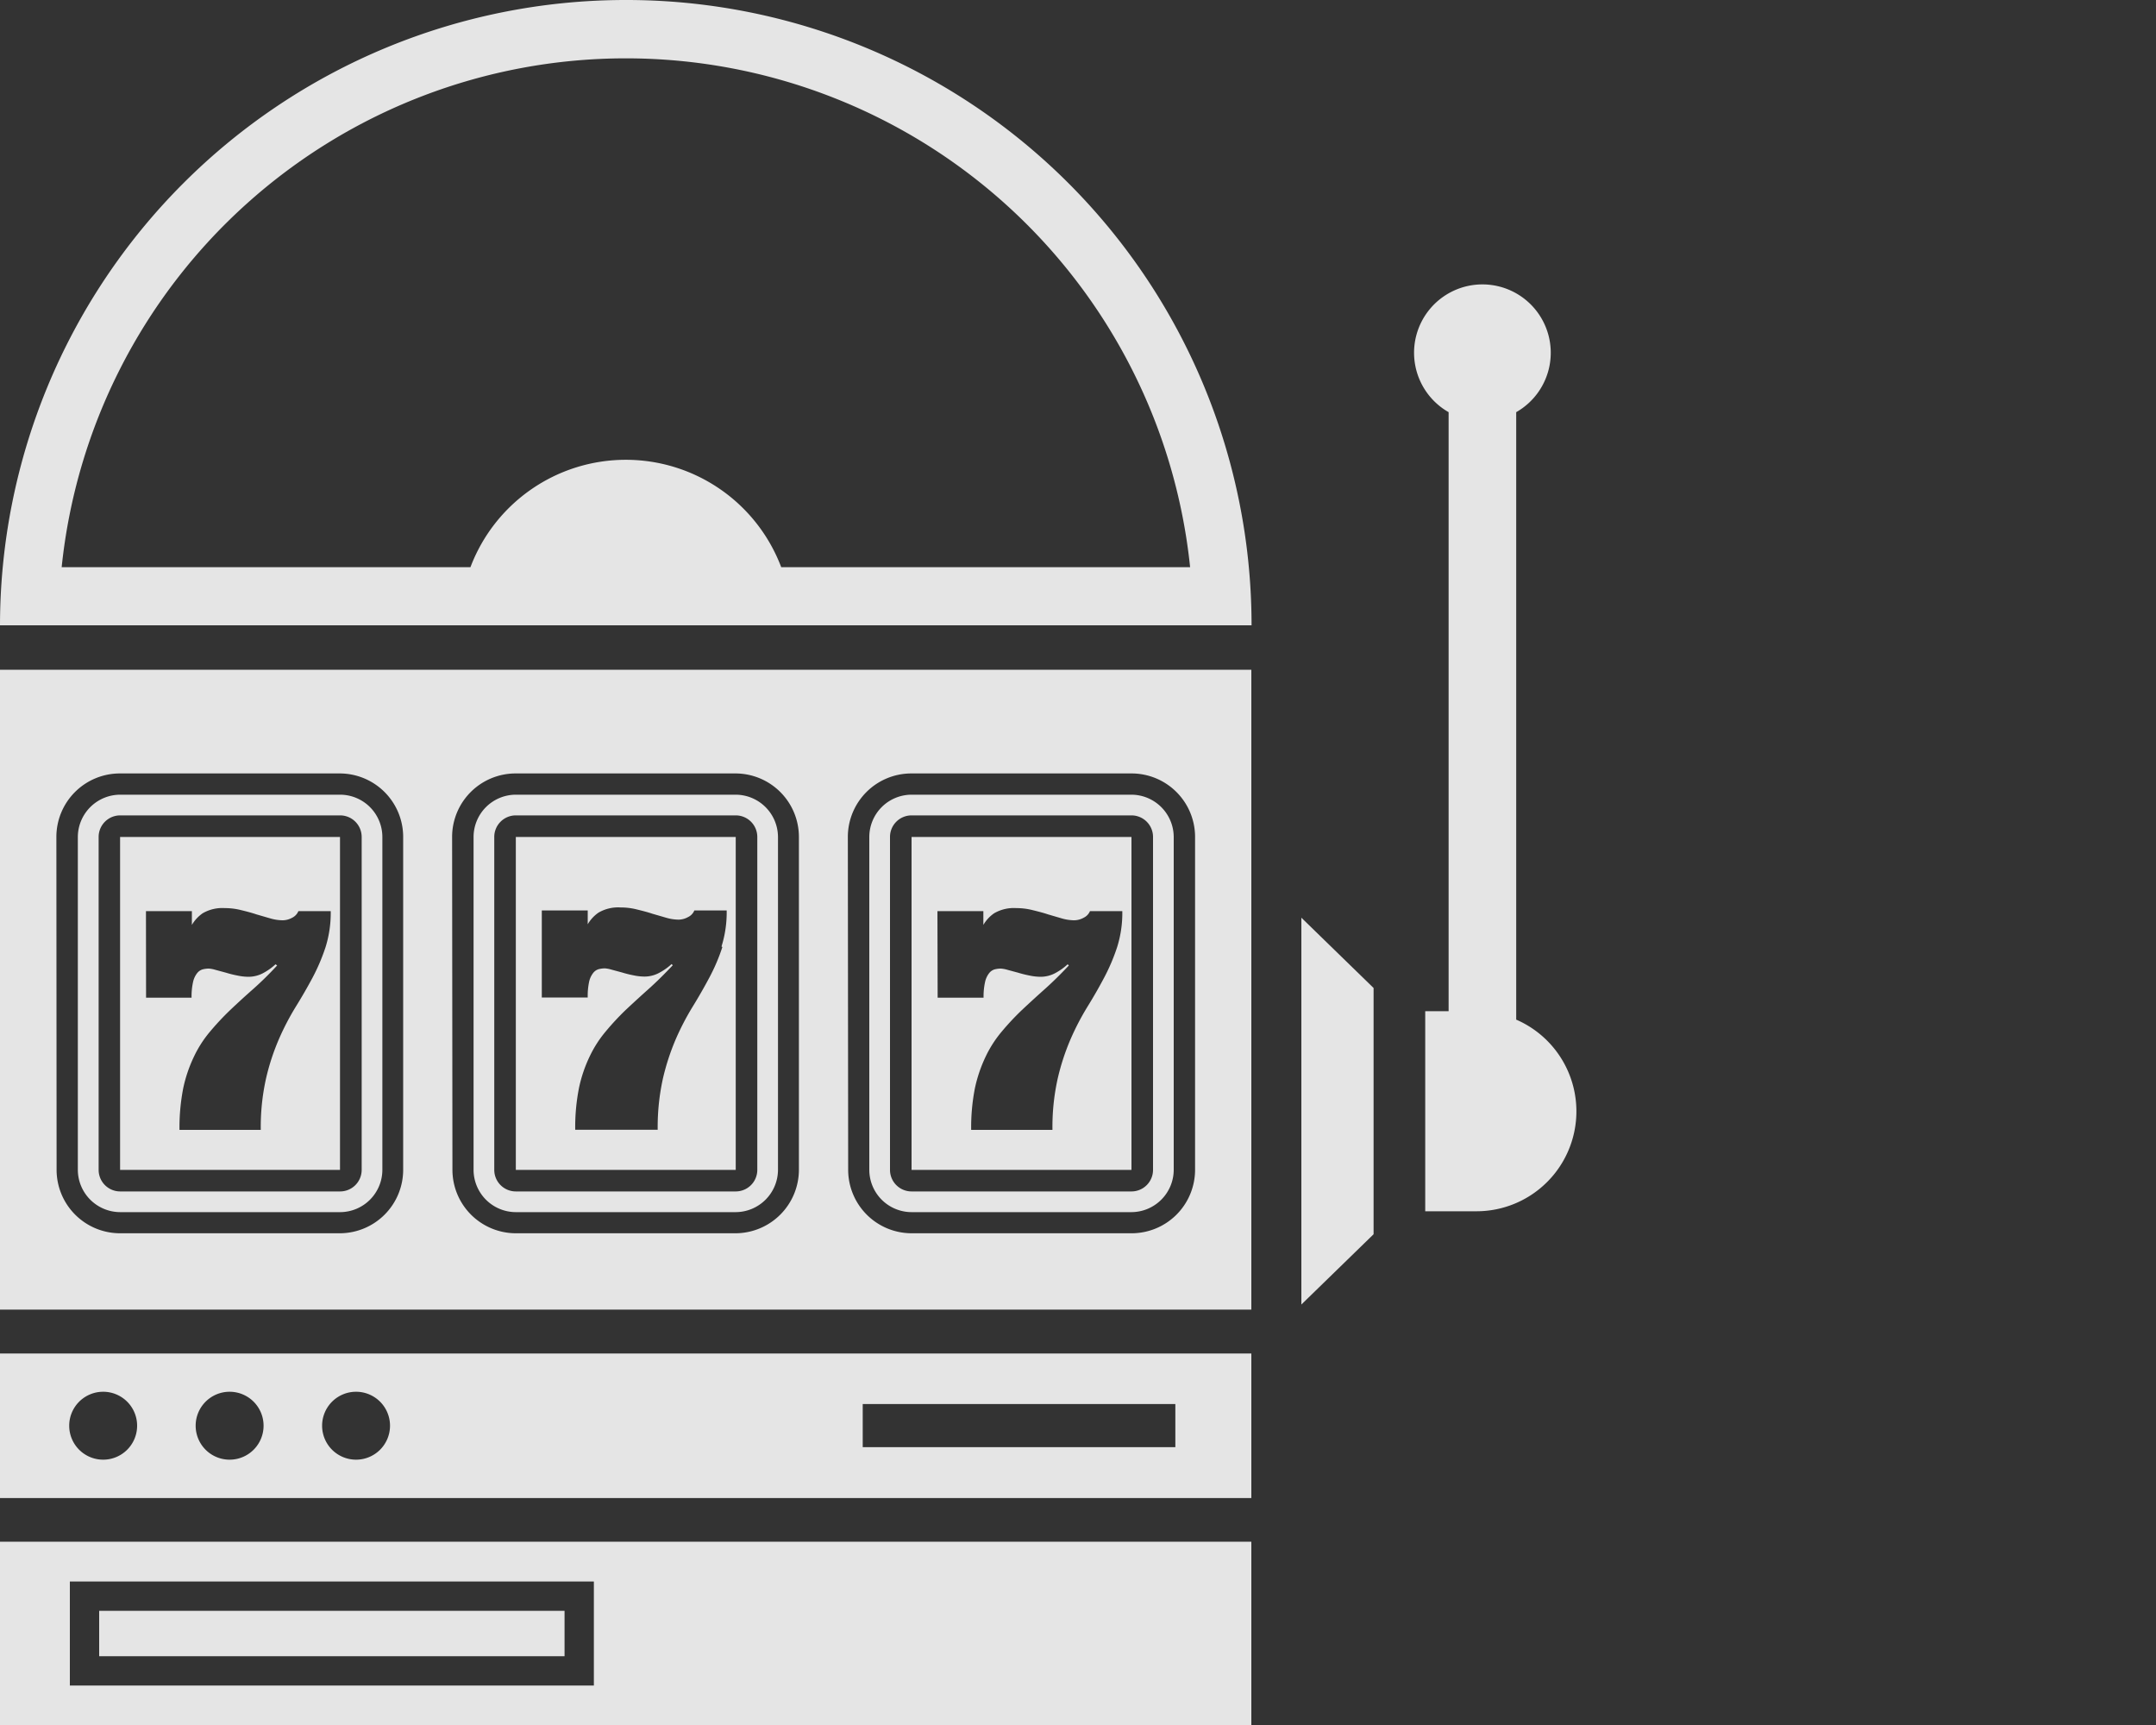 <svg xmlns:xlink="http://www.w3.org/1999/xlink" xmlns="http://www.w3.org/2000/svg" class="MuiSvgIcon-root MuiSvgIcon-fontSizeMedium mui-style-i4bv87-MuiSvgIcon-root" focusable="false" aria-hidden="true" viewBox="0 0 20 16" width="22"  height="17.6" ><rect x="0" y="0" width="20" height="16" fill="#333333" stroke="none"/><path d="M5.805,0A5.805,5.805,0,0,0,0,5.8H11.61A5.8,5.8,0,0,0,5.805,0M7.247,5.261a1.541,1.541,0,0,0-2.883,0H.572a5.262,5.262,0,0,1,10.468,0Z" fill-opacity="0.87" fill="#FFFFFF"></path><path d="M54.887,51.607V48.519h-2.04v3.088Zm-1.8-2.4h.426v.128a.337.337,0,0,1,.1-.108.362.362,0,0,1,.205-.048.613.613,0,0,1,.153.019c.049.012.1.025.141.039l.13.038a.426.426,0,0,0,.112.017.184.184,0,0,0,.09-.024.117.117,0,0,0,.058-.061h.3a1.056,1.056,0,0,1-.048.334,1.792,1.792,0,0,1-.12.282q-.071.135-.156.272a2.413,2.413,0,0,0-.156.3,2.141,2.141,0,0,0-.12.368,2.065,2.065,0,0,0-.048.473H53.4a1.887,1.887,0,0,1,.035-.388,1.324,1.324,0,0,1,.1-.293,1.077,1.077,0,0,1,.148-.23,2.426,2.426,0,0,1,.187-.2c.067-.063.138-.128.212-.194s.149-.14.224-.22l-.011-.011a.549.549,0,0,1-.121.085.288.288,0,0,1-.13.031.505.505,0,0,1-.1-.011c-.036-.007-.073-.016-.109-.027l-.1-.027a.278.278,0,0,0-.059-.011.236.236,0,0,0-.057.007.1.1,0,0,0-.052.035.2.2,0,0,0-.038.082.622.622,0,0,0-.014.146h-.426Z" transform="translate(-44.391 -40.756)" fill-opacity="0.87" fill="#FFFFFF"></path><path d="M9.005,51.607V48.519H6.965v3.088Zm-1.8-2.4h.426v.128a.342.342,0,0,1,.1-.108.361.361,0,0,1,.205-.048.615.615,0,0,1,.153.019c.049.012.1.025.14.039l.131.038a.422.422,0,0,0,.112.017.185.185,0,0,0,.09-.024.119.119,0,0,0,.057-.061h.3a1.066,1.066,0,0,1-.048.334,1.807,1.807,0,0,1-.12.282q-.072.135-.157.272a2.413,2.413,0,0,0-.156.3,2.113,2.113,0,0,0-.12.368,2.065,2.065,0,0,0-.048.473H7.516a1.911,1.911,0,0,1,.035-.388,1.307,1.307,0,0,1,.1-.293,1.07,1.07,0,0,1,.148-.23,2.483,2.483,0,0,1,.187-.2q.1-.095.212-.194t.224-.22L8.407,49.7a.554.554,0,0,1-.121.085.288.288,0,0,1-.13.031.5.5,0,0,1-.1-.011c-.037-.007-.073-.016-.109-.027l-.1-.027a.274.274,0,0,0-.058-.011.241.241,0,0,0-.057.007.1.1,0,0,0-.052.035.2.2,0,0,0-.038.082.621.621,0,0,0-.014.146H7.206Z" transform="translate(-5.851 -40.756)" fill-opacity="0.87" fill="#FFFFFF"></path><path d="M27.847,49.939h2.04a.394.394,0,0,0,.392-.392V46.459a.394.394,0,0,0-.392-.392h-2.04a.393.393,0,0,0-.392.392v3.088a.393.393,0,0,0,.392.392m-.2-3.48a.2.2,0,0,1,.2-.2h2.04a.2.2,0,0,1,.2.2v3.088a.2.2,0,0,1-.2.2h-2.04a.2.2,0,0,1-.2-.2Z" transform="translate(-23.062 -38.696)" fill-opacity="0.87" fill="#FFFFFF"></path><path d="M4.906,49.939h2.04a.393.393,0,0,0,.392-.392V46.459a.393.393,0,0,0-.392-.392H4.906a.394.394,0,0,0-.393.392v3.088a.394.394,0,0,0,.393.392m-.2-3.48a.2.2,0,0,1,.2-.2h2.04a.2.2,0,0,1,.2.2v3.088a.2.2,0,0,1-.2.2H4.906a.2.2,0,0,1-.2-.2Z" transform="translate(-3.791 -38.696)" fill-opacity="0.87" fill="#FFFFFF"></path><path d="M50.79,49.939h2.04a.394.394,0,0,0,.392-.392V46.459a.394.394,0,0,0-.392-.392H50.79a.393.393,0,0,0-.392.392v3.088a.393.393,0,0,0,.392.392m-.2-3.48a.2.2,0,0,1,.2-.2h2.04a.2.2,0,0,1,.2.2v3.088a.2.2,0,0,1-.2.2H50.79a.2.2,0,0,1-.2-.2Z" transform="translate(-42.334 -38.696)" fill-opacity="0.87" fill="#FFFFFF"></path><path d="M31.946,48.519h-2.04v3.088h2.04Zm-.124,1.021a1.735,1.735,0,0,1-.12.282c-.048.09-.1.181-.156.272a2.426,2.426,0,0,0-.156.3,2.172,2.172,0,0,0-.12.368,2.094,2.094,0,0,0-.048.473h-.765a1.873,1.873,0,0,1,.035-.388,1.285,1.285,0,0,1,.1-.294,1.067,1.067,0,0,1,.148-.23,2.423,2.423,0,0,1,.186-.2c.067-.063.137-.127.212-.194s.148-.14.224-.22l-.011-.011a.546.546,0,0,1-.122.085.286.286,0,0,1-.129.031.493.493,0,0,1-.1-.011c-.037-.007-.073-.016-.109-.027l-.1-.027a.278.278,0,0,0-.058-.011.239.239,0,0,0-.057.007.1.1,0,0,0-.052.035.2.2,0,0,0-.038.082.631.631,0,0,0-.013.146h-.426v-.807h.426v.128a.339.339,0,0,1,.1-.108.362.362,0,0,1,.205-.048.61.61,0,0,1,.153.019c.049.012.1.025.141.039l.131.038a.425.425,0,0,0,.112.017.184.184,0,0,0,.089-.024.117.117,0,0,0,.058-.061h.3a1.056,1.056,0,0,1-.048.334" transform="translate(-25.121 -40.756)" fill-opacity="0.87" fill="#FFFFFF"></path><path d="M0,44.763h11.61V38.828H0Zm7.867-4.384a.589.589,0,0,1,.588-.589H10.5a.589.589,0,0,1,.588.589v3.088a.589.589,0,0,1-.588.588H8.458a.589.589,0,0,1-.588-.588Zm-3.671,0a.589.589,0,0,1,.588-.589h2.04a.589.589,0,0,1,.589.589v3.088a.59.59,0,0,1-.589.588H4.787a.589.589,0,0,1-.588-.588Zm-3.671,0a.589.589,0,0,1,.589-.589h2.04a.589.589,0,0,1,.588.589v3.088a.589.589,0,0,1-.588.588H1.116a.589.589,0,0,1-.589-.588Z" transform="translate(-0.002 -32.616)" fill-opacity="0.87" fill="#FFFFFF"></path><path d="M0,79.806h11.61V78.465H0Zm8.005-.872h2.9v.4h-2.9Zm-4.7-.114a.315.315,0,1,1-.315.315.315.315,0,0,1,.315-.315m-1.173,0a.315.315,0,1,1-.315.315.315.315,0,0,1,.315-.315m-1.173,0a.315.315,0,1,1-.315.315.315.315,0,0,1,.315-.315" transform="translate(-0.002 -65.911)" fill-opacity="0.87" fill="#FFFFFF"></path><path d="M0,91.092h11.61v-1.7H0ZM.65,89.761H5.511v.965H.65Z" transform="translate(-0.002 -75.092)" fill-opacity="0.87" fill="#FFFFFF"></path><rect width="4.317" height="0.421" transform="translate(0.92 14.941)" fill-opacity="0.87" fill="#FFFFFF"></rect><path d="M75.451,54.557v2.232l.67-.652V53.853l-.67-.652Z" transform="translate(-63.379 -44.689)" fill-opacity="0.87" fill="#FFFFFF"></path><path d="M82.932,23.321V17.688a.634.634,0,1,0-.627,0v5.556h-.217V25.1h.474a.927.927,0,0,0,.369-1.778" transform="translate(-68.867 -13.865)" fill-opacity="0.87" fill="#FFFFFF"></path></svg>
